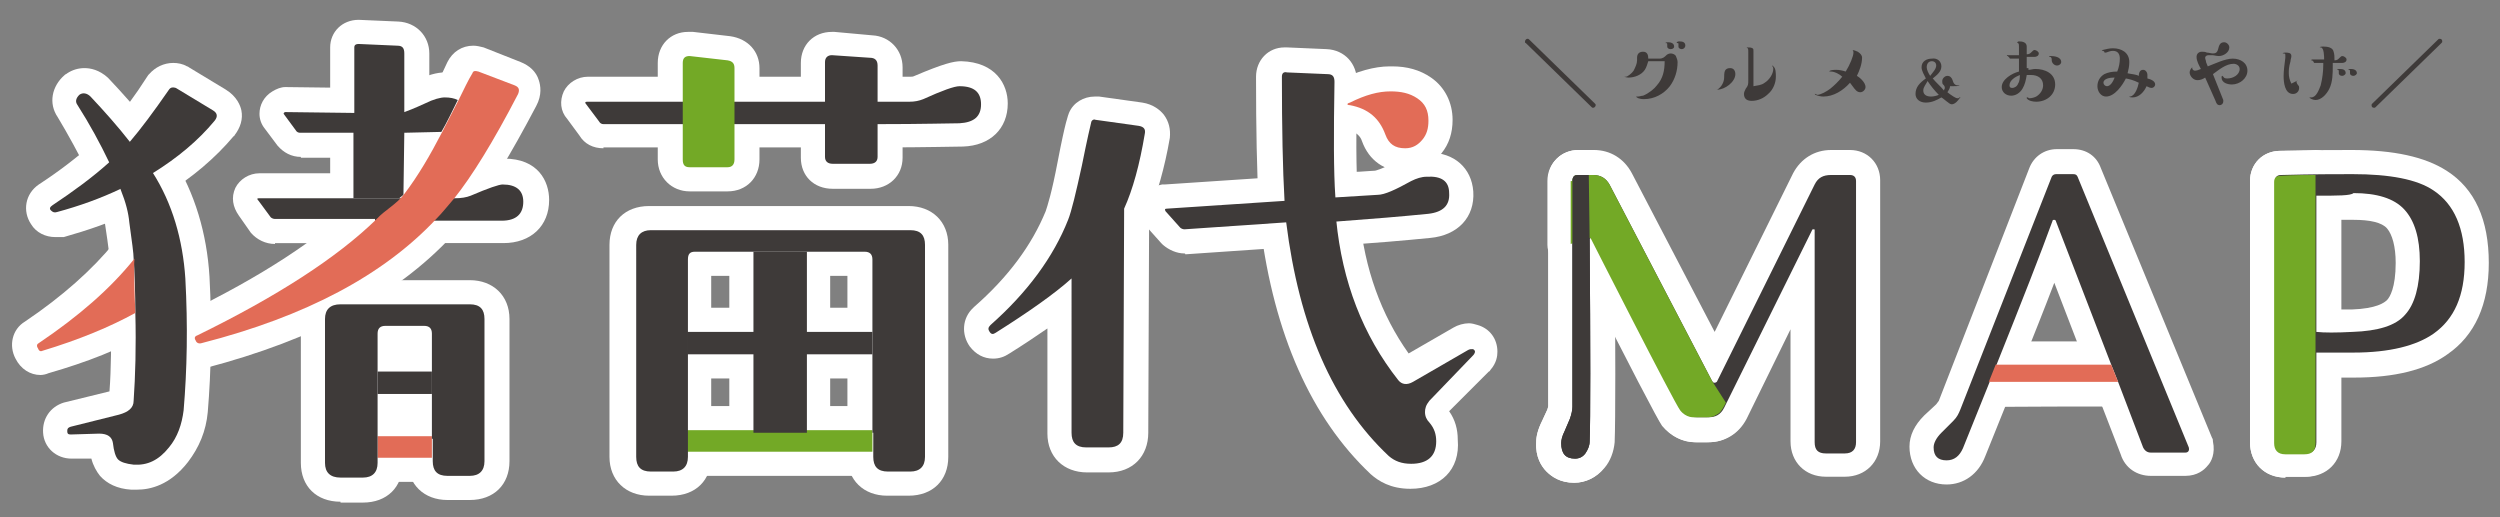 <?xml version="1.0" encoding="utf-8"?>
<!-- Generator: Adobe Illustrator 25.1.0, SVG Export Plug-In . SVG Version: 6.00 Build 0)  -->
<svg version="1.1" id="レイヤー_2_1_" xmlns="http://www.w3.org/2000/svg" xmlns:xlink="http://www.w3.org/1999/xlink" x="0px"
	 y="0px" width="290px" height="60px" viewBox="0 0 290 60" style="enable-background:new 0 0 290 60;" xml:space="preserve">
<rect x="0" y="0" width="290" height="60" fill="#808080" stroke="none"/>
<style type="text/css">
	.st0{fill:#3E3A39;}
	.st1{fill:#FFFFFF;}
	.st2{fill:#73A926;}
	.st3{fill:#E26C57;}
</style>
<g>
	<g>
		<path class="st0" d="M177,5c-0.1,0-0.1-0.1-0.1-0.2c0-0.1,0.1-0.3,0.3-0.3c0.1,0,0.1,0,0.2,0.1l7.6,7.4c0.1,0.1,0.1,0.1,0.1,0.2
			c0,0.1-0.1,0.3-0.3,0.3c-0.1,0-0.1,0-0.2-0.1L177,5z"/>
		<path class="st0" d="M192.5,6.8c0.4,0,0.6-0.2,0.8-0.4c0.1-0.1,0.3-0.2,0.5-0.2c0.2,0,0.5,0.1,0.6,0.3c0.1,0.2,0.2,0.5,0.2,0.7
			c0,1-0.3,2-0.9,2.8c-0.7,0.9-1.8,1.5-3,1.5c-0.6,0-0.9-0.2-0.9-0.3c0,0,0,0,0,0c0,0,0.2,0,0.2,0c0.2,0,0.4-0.1,0.6-0.1
			c0.7-0.3,1.3-0.8,1.6-1.2c0.7-0.8,0.9-1.7,0.9-2.8h-1.9c-0.1,0.3-0.2,0.7-0.4,1c-0.4,0.6-1.2,0.9-1.9,0.9c-0.2,0-0.5-0.1-0.5-0.1
			c0,0,0,0,0,0c0,0,0.1,0,0.2,0c0.2,0,0.7-0.4,0.9-0.7c0.2-0.4,0.4-0.8,0.4-1.2V6.7c0-0.4,0.2-0.7,0.7-0.7c0.5,0,0.6,0.4,0.6,0.8
			H192.5z M193.8,5.7c-0.2,0-0.4-0.1-0.4-0.3c0-0.1,0-0.2,0-0.2c0-0.1,0-0.2-0.1-0.2c0,0-0.1,0-0.1,0c0-0.1,0.2-0.1,0.3-0.1
			c0.3,0,0.7,0.1,0.7,0.5C194.2,5.6,194,5.7,193.8,5.7z M195.5,5.3c0,0.2-0.2,0.4-0.4,0.4c-0.2,0-0.4-0.1-0.4-0.3c0,0,0-0.3,0-0.3
			c0-0.1,0-0.1-0.1-0.1c-0.1,0-0.1,0-0.1-0.1c0,0,0.1-0.1,0.3-0.1C195.2,4.8,195.5,4.9,195.5,5.3z"/>
		<path class="st0" d="M199.2,10.4C199.2,10.4,199.1,10.3,199.2,10.4C199.1,10.3,199.2,10.3,199.2,10.4c0.5-0.3,0.8-0.9,0.8-1.4
			c0-0.2,0-0.6,0.1-0.8c0.1-0.2,0.3-0.3,0.6-0.3c0.4,0,0.6,0.3,0.6,0.7C201.3,9.5,200.1,10.4,199.2,10.4z M204.7,9.6
			c0.5-0.3,1-1,1-1.6c0-0.1,0-0.2-0.1-0.3c0,0,0,0,0-0.1c0,0,0,0,0,0c0,0,0.1,0,0.1,0.1c0.3,0.2,0.3,0.8,0.3,1.2
			c0,0.7-0.3,1.5-0.9,2c-0.5,0.5-1.2,0.8-1.9,0.8c-0.5,0-0.9-0.2-0.9-0.8c0-0.2,0.1-0.4,0.2-0.6c0.3-0.4,0.3-0.5,0.3-1V6
			c0-0.3,0-0.4-0.2-0.5c0,0-0.1,0-0.1,0c0,0,0,0,0.2,0c0.3,0,0.4,0,0.6,0.1c0.1,0.1,0.1,0.1,0.1,0.3V10
			C203.9,9.9,204.3,9.9,204.7,9.6z"/>
		<path class="st0" d="M216.4,10.1c0,0.3-0.3,0.6-0.6,0.6c-0.4,0-0.6-0.3-0.9-0.7c-0.1-0.1-0.2-0.3-0.3-0.4
			c-0.8,0.9-1.9,1.6-3.1,1.6c-0.3,0-0.7-0.1-0.9-0.2c0,0-0.1-0.1-0.1-0.1c0,0,0,0,0,0c0,0,0,0,0.1,0c0.1,0,0.1,0.1,0.2,0.1
			c0.4,0,1.1-0.4,1.5-0.7c0.5-0.4,1-0.9,1.4-1.4c-0.3-0.3-0.9-0.6-1.3-0.6c0,0-0.1,0-0.2,0c0,0,0,0,0,0c0-0.2,0.7-0.2,0.8-0.2
			c0.4,0,0.8,0.1,1.1,0.2c0.5-0.8,0.9-1.8,0.9-2.2c0-0.2-0.1-0.3-0.1-0.3c0,0,0,0,0,0c0,0,0,0,0,0c0.1,0,0.4,0.1,0.6,0.2
			c0.3,0.2,0.5,0.4,0.5,0.7c0,0.7-0.3,1.5-0.6,2.1C215.6,8.9,216.4,9.5,216.4,10.1z"/>
		<path class="st0" d="M225.2,7.7c0,0.6-0.5,1-1,1.4c0.4,0.5,0.9,0.9,1.3,1.4c0-0.1,0.1-0.2,0.1-0.3c0-0.2-0.1-0.3-0.2-0.4
			c-0.1-0.1-0.1-0.2-0.1-0.4c0-0.3,0.3-0.6,0.6-0.6c0.3,0,0.5,0.2,0.6,0.5c0.1,0.4,0.3,0.6,0.6,0.6h0.1c0,0,0.1,0,0.1,0
			c0,0.1-0.6,0.1-0.8,0.1c-0.1,0-0.2,0-0.3,0c0,0.3-0.2,0.5-0.3,0.7c0.1,0.1,0.4,0.3,0.7,0.5c0.2,0.1,0.3,0.2,0.5,0.2
			c0.1,0,0.1,0,0.2-0.1c0,0,0,0,0.1,0c0,0,0,0,0,0s0,0.1-0.1,0.1c-0.1,0.2-0.5,0.7-0.9,0.7c-0.1,0-0.3-0.1-0.4-0.2
			c-0.3-0.2-0.6-0.5-0.8-0.6c-0.5,0.3-1.1,0.6-1.8,0.6c-0.7,0-1.2-0.4-1.2-1c0-0.8,0.5-1.3,1.2-1.8c-0.2-0.4-0.5-0.9-0.5-1.3
			c0-0.7,0.6-1,1.2-1C224.7,6.7,225.2,7.1,225.2,7.7z M223.1,10.5c0,0.5,0.4,0.7,0.9,0.7c0.3,0,0.7-0.1,0.9-0.2
			c-0.5-0.5-0.9-1-1.3-1.6C223.4,9.8,223.1,10.1,223.1,10.5z M224.6,7.6c0-0.3-0.2-0.5-0.5-0.5c-0.4,0-0.6,0.3-0.6,0.7
			c0,0.3,0.2,0.7,0.4,1C224.2,8.4,224.6,8,224.6,7.6z"/>
		<path class="st0" d="M235.3,7.9c0,0.1,0,0.1,0,0.2c0.3,0,0.5-0.1,0.8-0.1c1.1,0,2.3,0.5,2.3,1.8c0,1.2-1,2-2.2,2
			c-0.4,0-0.9-0.1-1.1-0.4c0,0,0-0.1,0-0.1c0,0,0,0,0,0c0,0,0,0,0.1,0c0.1,0,0.1,0.1,0.2,0.1c0.3,0,0.6-0.1,0.8-0.2
			c0.5-0.3,0.8-0.8,0.8-1.3c0-0.8-0.6-1.2-1.4-1.2c-0.2,0-0.3,0-0.5,0c-0.1,0.6-0.2,1.1-0.5,1.6c-0.3,0.5-0.8,0.8-1.3,0.8
			c-0.6,0-1.1-0.4-1.1-1c0-0.9,1.2-1.6,2-1.8c0-0.2,0-0.4,0-0.7V6.8h-0.7c-0.1,0-0.2,0-0.3,0c0,0-0.1,0-0.1-0.1
			c-0.1-0.1-0.1-0.1-0.2-0.2c-0.1,0-0.1,0-0.1-0.1c0,0,0,0,0.1,0h1.3V5.4c0-0.2,0-0.3-0.1-0.4c-0.1,0-0.1-0.1-0.1-0.1
			c0,0,0.1-0.1,0.2-0.1c0.4,0,0.9,0.1,0.9,0.6v0.9h0c0.3,0,0.4-0.1,0.6-0.3c0.1-0.1,0.2-0.2,0.3-0.2c0.2,0,0.5,0.2,0.5,0.4
			c0,0.3-0.3,0.4-0.5,0.4h-0.9V7.9z M233.1,9.9c0,0.2,0.1,0.3,0.3,0.3c0.3,0,0.6-0.2,0.7-0.5c0.2-0.3,0.2-0.7,0.2-1
			C233.8,8.9,233.1,9.3,233.1,9.9z M238.6,7.6c-0.3,0-0.6-0.3-0.6-0.6V6.9c0-0.2-0.1-0.3-0.2-0.3c0,0-0.1,0-0.1,0
			c0-0.1,0-0.1,0.2-0.1c0.4,0,1.2,0.1,1.2,0.7C239.1,7.4,238.9,7.6,238.6,7.6z"/>
		<path class="st0" d="M246.6,9.1c-0.4,0.8-1.3,2.1-2.3,2.1c-0.6,0-1-0.6-1-1.2c0-0.6,0.3-1.1,0.8-1.4c0.4-0.2,0.9-0.3,1.5-0.3
			c0.2-0.5,0.3-1,0.3-1.5c0-0.5-0.2-0.9-0.8-0.9c-0.3,0-0.5,0.1-0.8,0.2c-0.1,0-0.1,0-0.1,0c-0.1,0-0.1,0-0.1-0.1
			c-0.1-0.1-0.1-0.1-0.2-0.1c-0.1,0-0.1,0-0.1,0c0,0,0.1-0.1,0.1-0.1c0.4-0.1,0.8-0.2,1.2-0.2c1,0,1.9,0.5,1.9,1.6
			c0,0.5-0.1,0.9-0.2,1.3c0.4,0.1,0.9,0.1,1.3,0.3c0-0.3,0.1-0.7,0.5-0.7c0.3,0,0.5,0.3,0.5,0.6c0,0.1,0,0.3,0,0.4
			c0.4,0.1,0.9,0.3,0.9,0.7c0,0.2-0.2,0.4-0.4,0.4c-0.2,0-0.4-0.1-0.6-0.2c-0.3,0.7-0.9,1.3-1.6,1.3c-0.1,0-0.4,0-0.4-0.1
			c0,0,0,0,0.1,0c0.6-0.1,0.9-1.1,1-1.6C247.5,9.3,247.1,9.2,246.6,9.1z M245.2,9c-0.4,0-1.2,0.1-1.2,0.6c0,0.2,0.2,0.4,0.4,0.4
			c0.4,0,0.7-0.5,0.9-1C245.3,9,245.3,9,245.2,9z"/>
		<path class="st0" d="M257.9,11.6c0,0.1,0,0.1,0,0.2c0,0.2-0.2,0.4-0.4,0.4c-0.3,0-0.4-0.2-0.5-0.5c-0.4-0.9-0.8-1.8-1.2-2.7
			c-0.3,0.2-0.6,0.3-0.9,0.3c-0.5,0-0.9-0.5-0.9-0.9c0-0.2,0.1-0.4,0.3-0.6c0,0,0,0,0,0c0,0,0,0,0,0c0,0,0,0.1,0,0.1
			c0,0.2,0.2,0.3,0.3,0.3c0.2,0,0.5-0.1,0.7-0.2c-0.2-0.4-0.5-0.9-0.5-1.4c0-0.4,0.3-0.6,0.6-0.6c0.2,0,0.4,0,0.6,0.1
			c0.2,0,0.5,0.1,0.7,0.1c0.3,0,0.5-0.1,0.6-0.5c0.1-0.4,0.2-0.8,0.7-0.8c0.3,0,0.6,0.3,0.6,0.6c0,0.6-0.7,1-1.2,1
			c-0.3,0-0.6-0.1-0.8-0.1c-0.1,0-0.3,0-0.4,0c-0.2,0-0.4,0.1-0.4,0.3c0,0.2,0.1,0.3,0.1,0.5l0.2,0.5c0.8-0.3,2-0.9,2.9-0.9
			c0.9,0,1.7,0.5,1.7,1.4c0,0.9-0.9,1.6-1.8,1.6c-0.5,0-1.2-0.2-1.2-0.8c0-0.1,0-0.2,0.1-0.2c0,0,0,0,0.1,0.1
			c0.1,0.2,0.3,0.2,0.5,0.2c0.6,0,1.4-0.4,1.4-1.1c0-0.4-0.4-0.6-0.7-0.6c-0.9,0-1.7,0.7-2.4,1.2L257.9,11.6z"/>
		<path class="st0" d="M266.4,9.4c0.1,0,0.1-0.1,0.1-0.1c0,0,0,0,0,0s0,0,0,0c-0.1,0.1-0.1,0.1-0.1,0.2c0,0.1,0.1,0.3,0.2,0.4
			c0.1,0.1,0.1,0.2,0.1,0.3c0,0.4-0.3,0.7-0.7,0.7c-1,0-1.1-1.4-1.1-2.1c0-0.5,0.1-1.4,0.2-2.1c0-0.1,0-0.2,0-0.3
			c0-0.1,0-0.2-0.2-0.2c0,0-0.1,0-0.1,0c0-0.1,0.3-0.1,0.3-0.1c0.3,0,0.7,0,0.7,0.4c0,0.2-0.1,0.4-0.1,0.6c-0.2,0.7-0.2,1-0.2,1.4
			c0,0.4,0.1,0.8,0.3,1.2L266.4,9.4z M270.8,7c0.3,0,0.4-0.1,0.6-0.3c0.1-0.1,0.2-0.2,0.3-0.2c0.2,0,0.5,0.2,0.5,0.4
			c0,0.3-0.3,0.4-0.5,0.4h-1.1v0.3c0,0.9,0,1.9-0.4,2.7c-0.3,0.6-0.9,1.3-1.6,1.3c-0.3,0-0.7-0.2-0.7-0.3c0,0,0,0,0,0
			c0,0,0.2,0,0.2,0c0.6,0,0.9-0.9,1.1-1.4c0.2-0.8,0.3-1.6,0.3-2.4c0-0.1,0-0.1,0-0.2h-0.7c-0.1,0-0.1,0-0.2,0c0,0-0.1,0-0.1,0
			c-0.1,0-0.1,0-0.1-0.1c-0.1-0.1-0.1-0.2-0.3-0.2c0,0,0,0,0,0c0,0,0-0.1,0.1-0.1h1.4c0-0.3,0-1.4-0.4-1.4c0,0-0.1,0-0.1,0
			c0-0.1,0.3-0.1,0.4-0.1c0.5,0,1.1,0.1,1.2,0.6c0.1,0.3,0.1,0.6,0.1,1H270.8z M271.7,8.8c-0.2,0-0.4-0.1-0.4-0.3c0-0.1,0-0.2,0-0.2
			c0-0.1,0-0.2-0.1-0.2c0,0-0.1,0-0.1,0c0-0.1,0.2-0.1,0.3-0.1c0.4,0,0.7,0.1,0.7,0.5C272.1,8.6,271.9,8.8,271.7,8.8z M273,8.8
			c-0.2,0-0.4-0.1-0.4-0.3c0-0.1,0-0.2,0-0.2c0-0.1,0-0.2-0.1-0.2c0,0-0.1,0-0.1,0c0-0.1,0.2-0.1,0.3-0.1c0.3,0,0.7,0.1,0.7,0.5
			C273.4,8.6,273.2,8.8,273,8.8z"/>
		<path class="st0" d="M275.6,12.4c-0.1,0.1-0.1,0.1-0.2,0.1c-0.2,0-0.3-0.1-0.3-0.3c0-0.1,0-0.1,0.1-0.2l7.6-7.4
			c0.1-0.1,0.1-0.1,0.2-0.1c0.2,0,0.3,0.1,0.3,0.3c0,0.1,0,0.1-0.1,0.2L275.6,12.4z"/>
	</g>
	<g>
		<g>
			<path class="st1" d="M79.7,55.2c-1.6,0-2.8-1.3-2.8-2.8v-2.5c0-1.6,1.3-2.8,2.8-2.8h21.5c1.6,0,2.8,1.3,2.8,2.8v2.5
				c0,1.6-1.3,2.8-2.8,2.8H79.7z"/>
			<path class="st1" d="M43.8,55.9c-1.6,0-2.8-1.3-2.8-2.8v-2.5c0-1.6,1.3-2.8,2.8-2.8h6.3c1.6,0,2.8,1.3,2.8,2.8v2.5
				c0,1.6-1.3,2.8-2.8,2.8H43.8z"/>
			<g>
				<path class="st1" d="M265.1,55.4c-2.4,0-4.1-1.7-4.1-4.1V21c0-2,1.5-3.5,3.5-3.5c3.7-0.1,6.4-0.1,8.3-0.1c4.9,0,8.5,0.8,11,2.4
					c3.3,2.1,4.9,5.7,4.9,10.7c0,4.8-1.6,8.4-4.8,10.6c-2.5,1.8-6.1,2.7-10.8,2.7c-0.4,0-0.9,0-1.5,0v7.4c0,2.4-1.7,4.1-4.1,4.1
					H265.1z M271.5,35.9c0.4,0,0.8,0,1.3,0c2.9-0.1,3.8-0.8,4.1-1.1c0.3-0.3,1-1.4,1-4.3c0-1.9-0.4-3.3-1-4c-0.6-0.7-2-1-3.9-1
					c-0.1,0-0.6,0-1.4,0V35.9z"/>
				<path class="st1" d="M225.8,56.2c-2.5,0-4.3-1.8-4.3-4.4c0-1.3,0.6-2.5,1.7-3.6l1.4-1.3c0.1-0.1,0.2-0.3,0.3-0.4l10.5-27
					c0.5-1.3,1.7-2.2,3.2-2.2l1.9,0c1.5,0,2.7,0.8,3.2,2.2l12.9,31.3c0.1,0.1,0.1,0.3,0.1,0.4c0.3,1.4-0.2,2.4-0.6,2.8
					c-0.4,0.5-1.2,1.2-2.6,1.2h-4c-1.6,0-3-0.9-3.5-2.5l-2.9-7.5l-0.8-2l-4-10.4c-1.1,2.9-2.5,6.4-4.1,10.4l-0.8,2l-3.1,7.7
					C229.5,55,227.8,56.2,225.8,56.2z"/>
				<path class="st1" d="M230.7,47.2c-0.9,0-1.8-0.5-2.3-1.2c-0.5-0.8-0.6-1.8-0.3-2.6l0.8-2c0.4-1.1,1.5-1.8,2.6-1.8
					c0,0,13.4,0,13.4,0c1.2,0,2.2,0.7,2.6,1.8l0.8,2c0.3,0.9,0.2,1.8-0.3,2.6c-0.5,0.8-1.4,1.2-2.3,1.2
					C245.7,47.1,230.7,47.2,230.7,47.2z"/>
				<path class="st1" d="M163,19.9c-2.4,0-4.2-1.3-5-3.5c-0.2-0.6-0.6-1.1-1.9-1.4c-1.6-0.2-2.4-1.4-2.6-2.4
					c-0.1-0.4-0.3-2.3,1.8-3.3c2.1-1,4.1-1.6,5.9-1.6c0.1,0,0.2,0,0.3,0c1.7,0,3.2,0.4,4.5,1.3c1.6,1.1,2.5,2.9,2.5,4.9
					c0,1.5-0.4,2.8-1.3,3.9C166.2,19.2,164.7,19.9,163,19.9z"/>
				<path class="st1" d="M137.4,29.4c-0.9,0-1.8-0.4-2.5-1c-0.1-0.1-0.1-0.1-0.2-0.2l-1.7-1.9c0,0-0.1-0.1-0.1-0.1
					c-0.7-0.9-0.8-2-0.5-2.9c0.4-1,1.3-1.7,2.4-1.9c0.1,0,0.2,0,0.3,0l19.5-1.3l4.9-0.3c0,0,0.7-0.1,2.7-1.2c1-0.5,2-0.8,3-0.9
					c0.2,0,0.4,0,0.6,0c2.9,0,4.9,1.8,5.1,4.5c0.2,3-1.8,5.1-5,5.4c-3,0.3-6.6,0.6-10.8,0.9c-1,0.1-1.9,0.1-2.9,0.1
					c-1,0-2,0.1-3,0.1l-11.7,0.8C137.5,29.4,137.4,29.4,137.4,29.4z"/>
				<path class="st1" d="M126.1,54.8c-2.7,0-4.6-1.8-4.6-4.5V38.1c-1.3,0.9-2.8,1.9-4.4,2.9c-0.6,0.4-1.2,0.6-1.9,0.6
					c-1.1,0-2-0.5-2.7-1.4c-1-1.4-0.9-3.3,0.4-4.5c0,0,0.1-0.1,0.1-0.1c4-3.5,6.7-7.2,8.3-11.1c0.2-0.6,0.7-2.1,1.4-5.8
					c0.9-4.7,1.2-5.3,1.3-5.6c0.5-1.2,1.7-1.9,3-1.9c0.2,0,0.3,0,0.5,0l5,0.7c1.3,0.2,2.1,0.9,2.5,1.4c0.6,0.8,0.8,1.7,0.7,2.7
					c-0.6,3.5-1.5,6.5-2.4,8.8l-0.1,25.4c0,2.7-1.8,4.6-4.6,4.6H126.1z"/>
				<path class="st1" d="M102.9,57.5c-2.7,0-4.6-1.8-4.6-4.5V32H82.5V53c0,2.7-1.8,4.5-4.6,4.5h-2.6c-2.7,0-4.6-1.8-4.6-4.5V28.4
					c0-2.7,1.8-4.5,4.6-4.5h30.1c2.7,0,4.6,1.8,4.6,4.5V53c0,2.7-1.8,4.5-4.6,4.5H102.9z"/>
				<path class="st1" d="M79.7,43.9c-1.6,0-2.8-1.3-2.8-2.8v-2.6c0-1.6,1.3-2.8,2.8-2.8h21.5c1.6,0,2.8,1.3,2.8,2.8v2.6
					c0,1.6-1.3,2.8-2.8,2.8H79.7z"/>
				<path class="st1" d="M87.4,53c-1.6,0-2.8-1.3-2.8-2.8v-21c0-1.6,1.3-2.8,2.8-2.8h6.1c1.6,0,2.8,1.3,2.8,2.8v21
					c0,1.6-1.3,2.8-2.8,2.8H87.4z"/>
				<path class="st1" d="M96.6,21.9c-2.2,0-3.7-1.5-3.7-3.6v-11c0-2.1,1.5-3.6,3.6-3.6c0.1,0,0.2,0,0.3,0l4.4,0.4
					c2,0.1,3.5,1.7,3.5,3.7v10.5c0,2.1-1.6,3.6-3.7,3.6H96.6z"/>
				<path class="st1" d="M70,17.2c-1.2,0-2.2-0.5-2.8-1.5l-1.4-1.9c-0.8-0.9-0.9-2.1-0.4-3.2c0.5-1,1.6-1.7,2.8-1.7h37.4
					c0.2,0,0.3,0,0.5-0.1c3.3-1.4,4.5-1.7,5.4-1.7c4,0.1,5.4,2.7,5.4,4.9c0,2.9-2,4.9-5.2,5c-1.1,0-4.2,0.1-9.6,0.1H70z"/>
				<path class="st1" d="M34.9,18.2c-1.1,0-2-0.5-2.7-1.3c0,0-1.5-2-1.5-2c-0.4-0.5-0.6-1.1-0.6-1.7c0-1,0.5-2,1.5-2.6
					c0.5-0.3,1-0.5,1.5-0.5c0,0,8,0.1,8,0.1c0.8,0,1.9,0,2.9,0c1.4,0,2.1,0,2.3,0c0.2-0.1,0.7-0.3,1.8-0.8c1.5-0.7,2.6-1,3.5-1
					c1.1,0,2.1,0.2,2.9,0.7c1.3,0.8,1.8,2.4,1.1,3.7c-0.4,0.7-0.7,1.4-1.1,2.2c-0.3,0.5-0.5,1.1-0.8,1.6c-0.5,0.9-1.4,1.5-2.5,1.6
					c0,0-4.3,0.1-4.4,0.1H34.9z"/>
				<path class="st1" d="M41.1,25.8c-1.6,0-2.8-1.3-2.8-2.8v-7.6c0-0.4,0-0.9,0-1.3c0-0.4,0-0.7,0-1.1V5.5c0-1.8,1.4-3.2,3.3-3.2
					c0,0,4.6,0.2,4.6,0.2c2.1,0.1,3.6,1.7,3.6,3.7v9.3l-0.1,7.2c0,0.8-0.4,1.6-1,2.1l-0.5,0.5c-0.5,0.4-1.2,0.7-1.9,0.7H41.1z"/>
				<path class="st1" d="M31.9,28.3c-1.1,0-2.1-0.5-2.8-1.3L27.7,25c-0.7-1-0.9-2.1-0.4-3.2c0.5-1,1.6-1.7,2.8-1.7h22.8
					c0.5,0,0.7-0.1,0.8-0.1c3.4-1.5,4.2-1.6,4.8-1.6c3.9,0,5.2,2.6,5.2,4.8c0,3-2.1,5-5.3,5H31.9z"/>
				<path class="st1" d="M15.9,56.8c-0.2,0-0.5,0-0.7,0c-1.6-0.1-2.8-0.7-3.6-1.6c-0.4-0.5-0.8-1.2-1-2l-2.3,0c-1.8,0-3.2-1.3-3.3-3
					c-0.1-1.6,0.8-3,2.4-3.5l5.3-1.3c0.2-2.6,0.2-5.7,0.2-9.1c0-2.1-0.1-5.2-0.2-6.2c0-0.4-0.1-1.4-0.5-4c-0.1-0.9-0.4-2-0.8-3.2
					c-0.4-1.1-0.8-2-1.2-2.9c-1.1-2.2-2.3-4.4-3.5-6.4C5.6,12,6,10,7.5,8.7c0.1-0.1,0.2-0.1,0.3-0.2c0.6-0.4,1.3-0.6,2-0.6
					c0.7,0,1.7,0.2,2.7,1.1c0,0,0,0,0.1,0.1c1.7,1.8,3.3,3.6,4.8,5.5c1,1.3,1.9,2.5,2.7,3.8c2.5,4,3.9,8.7,4.2,13.7
					c0.3,5.6,0.2,10.9-0.2,15.7c-0.2,2.2-1,4.1-2.3,5.8C19.7,56.3,17.4,56.8,15.9,56.8z"/>
				<path class="st1" d="M4.7,43.5c-1.2,0-2.3-0.7-2.9-1.9c-0.8-1.5-0.4-3.4,1.1-4.3c4.3-2.9,7.8-6,10.4-9.2
					c0.5-0.7,1.4-1.1,2.2-1.1c0.3,0,0.6,0,0.9,0.1c1.1,0.4,1.9,1.4,2,2.5c0.1,1.2,0.1,4.2,0.2,6.4c0,1-0.5,2-1.5,2.6
					C14,40.5,10.1,42,5.6,43.3C5.4,43.4,5,43.5,4.7,43.5z"/>
				<path class="st1" d="M39.5,58.2c-2.8,0-4.6-1.8-4.6-4.5V37c0-2.7,1.9-4.5,4.6-4.5h15c2.7,0,4.6,1.8,4.6,4.5v16.5
					c0,2.7-1.8,4.5-4.6,4.5h-2.6c-2.7,0-4.6-1.8-4.6-4.5V40.7h-0.6v13.1c0,2.7-1.8,4.5-4.6,4.5H39.5z"/>
				<path class="st1" d="M43.8,48.5c-1.6,0-2.8-1.3-2.8-2.8v-2.6c0-1.6,1.3-2.8,2.8-2.8h6.3c1.6,0,2.8,1.3,2.8,2.8v2.6
					c0,1.6-1.3,2.8-2.8,2.8H43.8z"/>
				<path class="st1" d="M6.4,27.5c-1.1,0-2.2-0.5-2.8-1.5c-1-1.5-0.7-3.5,0.9-4.6c2.3-1.5,4.4-3.1,6.3-4.8c0.7-0.7,1.4-1.4,2.2-2.2
					c1.1-1.2,2.6-3.2,4.2-5.7c0,0,0.1-0.1,0.1-0.1C18,7.8,19,7.3,20.1,7.3c0.5,0,1.1,0.1,1.6,0.4c0.1,0,0.2,0.1,0.2,0.1l4.3,2.6
					c1.3,0.8,1.7,1.9,1.8,2.4c0.2,1-0.1,2-0.8,2.9c0,0,0,0.1-0.1,0.1c-2.1,2.5-4.8,4.8-7.9,6.7c-1.3,0.8-2.6,1.5-3.9,2.1
					c-2.4,1.2-5.1,2.1-7.9,2.9C7.1,27.5,6.7,27.5,6.4,27.5z"/>
				<path class="st1" d="M23.1,42.7c-1.2,0-2.3-0.6-3-1.7c-0.5-0.8-0.6-1.7-0.4-2.5c0.2-0.8,0.8-1.6,1.6-2c0,0,0.1,0,0.1-0.1
					c8.9-4.3,15.6-8.7,20-13c0.6-0.6,1.2-1,1.7-1.4c0.6-0.4,1.1-0.8,1.3-1.2c1.5-2,2.8-4.3,4.1-6.8c0.3-0.5,0.6-1.1,0.8-1.6
					c0.4-0.7,0.7-1.4,1.1-2.1c0.6-1.2,1.1-2.2,1.5-3.1c0.6-1.2,1.7-1.9,3-1.9c0.4,0,0.8,0.1,1.2,0.2l4.3,1.7c1,0.4,1.8,1.1,2.1,2.1
					c0.2,0.6,0.4,1.7-0.3,3c-3,5.7-5.5,9.8-7.6,12.5c-0.7,0.9-1.5,1.8-2.2,2.6c-6.4,6.9-16,12-28.6,15.3
					C23.6,42.7,23.4,42.7,23.1,42.7z"/>
				<path class="st1" d="M80,22.2c-2.1,0-3.7-1.6-3.7-3.7V7.3c0-2.1,1.5-3.6,3.5-3.6c0.2,0,0.4,0,0.6,0l4.3,0.5
					c2.1,0.3,3.4,1.8,3.4,3.7v10.6c0,2.1-1.5,3.7-3.7,3.7H80z"/>
				<path class="st1" d="M163.6,56.7c-2.3,0-3.7-0.9-4.6-1.7c-6.9-6.5-11.2-16.2-12.8-28.8c-0.1-0.6-0.1-1.7-0.2-2.8
					c-0.2-3.5-0.3-8.4-0.3-14.5c0-1.9,1.4-3.4,3.3-3.4c0.1,0,0.2,0,0.3,0l4.6,0.2c2.1,0.1,3.5,1.7,3.5,3.7c-0.1,6-0.1,10.4,0.1,13.1
					c0,0.4,0,0.9,0.1,1.3c0,0.4,0,0.9,0.1,1.3c0.6,6.1,2.5,11.4,5.7,15.9l5.2-3c0.5-0.3,1.2-0.5,1.8-0.5c0.3,0,0.7,0.1,1,0.2
					c1.4,0.4,2.3,1.6,2.3,3.1c0,0.5-0.1,1.3-0.8,2.1c-0.1,0.1-0.1,0.2-0.2,0.2l-4.6,4.6c0.7,1,1,2.1,1,3.3
					C169.4,54.5,167.1,56.7,163.6,56.7z"/>
				<g>
					<path class="st1" d="M182.6,56c-1.6,0-2.6-0.7-3.2-1.3c-0.6-0.6-1.3-1.7-1.2-3.4c0-0.7,0.2-1.5,0.7-2.5l0.6-1.3
						c0.1-0.3,0.1-0.4,0.1-0.4l0-26.2c0-2,1.5-3.5,3.5-3.5h1.8c1.9,0,3.5,1,4.4,2.7l9.6,18.4l9.1-18.4c0.9-1.7,2.5-2.7,4.4-2.7h2.2
						c2,0,3.5,1.5,3.5,3.5v30.3c0,2.4-1.7,4.1-4.1,4.1h-2.2c-2.4,0-4.1-1.7-4.1-4.1v-13l-5.1,10.4c-0.9,1.7-2.5,2.7-4.4,2.7h-1.4
						c-1.9,0-3.5-1-4.4-2.7l-5.1-9.8c0,6.6,0,10.7-0.1,12.5c-0.1,1.1-0.5,2.2-1.2,3C185.2,55.4,183.9,56,182.6,56z"/>
					<path class="st1" d="M196.6,51.3c-1.4,0-2.8-0.7-3.8-1.9c-0.5-0.7-3.7-6.8-9.5-18.3c-0.3,0.1-0.6,0.1-0.9,0.1
						c-0.6,0-1.2-0.2-1.7-0.5c-0.7-0.5-1.2-1.4-1.2-2.3V21c0-2,1.5-3.5,3.5-3.5h1.8c1.9,0,3.5,1,4.4,2.7l11.8,22.6l1.6,2.4
						c0.5,0.8,0.6,1.8,0.2,2.7c-0.8,1.9-1.7,2.4-2,2.6c-0.8,0.5-1.5,0.8-2.8,0.8C198.1,51.3,196.6,51.3,196.6,51.3z"/>
					<path class="st1" d="M182.6,56c-1.6,0-2.6-0.7-3.2-1.3c-0.6-0.6-1.3-1.7-1.2-3.4c0-0.7,0.2-1.5,0.7-2.5l0.6-1.3
						c0.1-0.3,0.1-0.4,0.1-0.4l0-26.2c0-2,1.5-3.5,3.5-3.5h1.3c1.6,0,2.8,1.2,2.8,2.8l0.1,7.4c0.1,13.2,0.1,21,0,23.7
						c-0.1,1.1-0.5,2.2-1.2,3C185.2,55.4,183.9,56,182.6,56z"/>
				</g>
				<g>
					<path class="st1" d="M265.1,55.4c-2.4,0-4.1-1.7-4.1-4.1V21c0-2,1.5-3.5,3.5-3.5c1.5,0,2.9,0,4.1-0.1c0,0,0,0,0,0
						c0.7,0,1.5,0.3,2,0.8c0.5,0.5,0.8,1.3,0.8,2v31c0,2.4-1.7,4.1-4.1,4.1H265.1z"/>
				</g>
			</g>
		</g>
		<g>
			<polygon class="st2" points="93.6,49.9 101.2,49.9 101.2,52.4 79.7,52.4 79.7,49.9 87.4,49.9 			"/>
			<rect x="43.8" y="50.6" class="st3" width="6.3" height="2.5"/>
			<g>
				<path class="st0" d="M268.7,22.7v16v2.4v10.2c0,0.8-0.4,1.3-1.3,1.3h-2.2c-0.9,0-1.3-0.4-1.3-1.3V21c0-0.4,0.2-0.7,0.7-0.7
					c3.7-0.1,6.4-0.1,8.3-0.1c4.3,0,7.5,0.6,9.4,1.9c2.4,1.6,3.6,4.4,3.6,8.3c0,3.9-1.2,6.6-3.6,8.3c-2,1.4-5.1,2.2-9.3,2.2
					c-0.9,0-2.4,0-4.3,0v-2.4c0.9,0.1,2.3,0.1,4.2,0c2.9-0.1,5-0.7,6.1-2c1.1-1.2,1.7-3.3,1.7-6.2c0-2.7-0.6-4.7-1.8-6
					c-1.2-1.3-3.2-1.9-5.9-1.9C272.7,22.7,271.2,22.7,268.7,22.7z"/>
				<path class="st0" d="M244.9,42.3l-6.4-16.6c0-0.1-0.1-0.2-0.2-0.2c-0.1,0-0.2,0-0.2,0.1c-1.3,3.6-3.5,9.2-6.5,16.7l-0.8,2
					l-3.1,7.7c-0.4,0.9-1,1.4-1.9,1.4c-1,0-1.5-0.5-1.5-1.5c0-0.5,0.3-1.1,0.9-1.7c0.4-0.4,0.9-0.9,1.4-1.4c0.4-0.4,0.6-0.8,0.8-1.3
					l10.6-27c0.1-0.2,0.3-0.3,0.5-0.3l2,0c0.3,0,0.4,0.1,0.5,0.3l12.9,31.4c0.1,0.4-0.1,0.6-0.4,0.6h-4c-0.4,0-0.7-0.2-0.9-0.6
					l-2.9-7.6L244.9,42.3z"/>
				<polygon class="st3" points="231.5,42.3 244.9,42.3 245.7,44.3 230.7,44.3 				"/>
				<path class="st3" d="M156.6,12.2c-0.4,0-0.4-0.2,0-0.3c1.8-0.9,3.3-1.3,4.7-1.3c1.2,0,2.2,0.2,3.1,0.8c0.9,0.6,1.3,1.4,1.3,2.6
					c0,0.9-0.2,1.6-0.7,2.2c-0.5,0.6-1.1,1-2,1c-1.2,0-1.9-0.5-2.3-1.6C160,13.7,158.7,12.6,156.6,12.2z"/>
				<path class="st0" d="M149.1,25.8l-11.7,0.8c-0.2,0-0.4-0.1-0.5-0.2l-1.7-1.9c-0.1-0.2-0.1-0.3,0.2-0.3l13.6-0.9l5.9-0.4l4.9-0.3
					c0.8,0,2.1-0.6,3.9-1.6c0.6-0.3,1.2-0.5,1.8-0.5c1.7-0.1,2.6,0.5,2.6,1.9c0.1,1.4-0.7,2.2-2.4,2.4c-3,0.3-6.6,0.6-10.7,0.9
					C153,25.6,151.1,25.6,149.1,25.8z"/>
				<path class="st0" d="M130.4,24.2l-0.1,26c0,1.2-0.6,1.7-1.7,1.7h-2.6c-1.2,0-1.7-0.6-1.7-1.7V32.3c-2,1.8-5,3.9-8.8,6.3
					c-0.3,0.2-0.5,0.2-0.7-0.1c-0.2-0.3-0.2-0.5,0.1-0.8c4.3-3.8,7.3-7.9,9-12.2c0.4-1,0.9-3.1,1.6-6.3c0.6-3,1-4.7,1.1-5.1
					c0.1-0.2,0.3-0.3,0.5-0.2l5,0.7c0.6,0.1,0.8,0.4,0.7,0.9C132.2,19.1,131.4,22,130.4,24.2z"/>
				<path class="st0" d="M101.2,50.2v-9.1v-2.6v-8.4c0-0.6-0.3-0.9-0.9-0.9h-6.7h-6.1h-6.9c-0.6,0-0.8,0.3-0.8,0.9v8.4v2.6v9.1v2.5
					V53c0,1.1-0.6,1.7-1.7,1.7h-2.6c-1.2,0-1.7-0.6-1.7-1.7V28.4c0-1.1,0.6-1.7,1.7-1.7h30.1c1.2,0,1.7,0.6,1.7,1.7V53
					c0,1.1-0.6,1.7-1.7,1.7h-2.6c-1.2,0-1.7-0.6-1.7-1.7v-0.3V50.2z"/>
				<polygon class="st0" points="101.2,41.1 93.6,41.1 87.4,41.1 79.7,41.1 79.7,38.5 87.4,38.5 93.6,38.5 101.2,38.5 				"/>
				<polygon class="st0" points="93.6,41.1 93.6,50.2 87.4,50.2 87.4,41.1 87.4,38.5 87.4,29.2 93.6,29.2 93.6,38.5 				"/>
				<path class="st0" d="M101.8,14.4v3.8c0,0.5-0.3,0.8-0.9,0.8h-4.3c-0.6,0-0.9-0.3-0.9-0.8v-3.8v-2.6V7.2c0-0.5,0.3-0.8,0.8-0.8
					l4.4,0.3c0.6,0,0.9,0.3,0.9,0.9v4.1V14.4z"/>
				<path class="st0" d="M95.7,14.4H85.2h-6H70c-0.2,0-0.4-0.1-0.5-0.3l-1.5-2c-0.2-0.2-0.1-0.3,0.1-0.3h11.1h6h10.5h6.1h3.7
					c0.6,0,1.1-0.1,1.6-0.3c2.2-1,3.6-1.5,4.2-1.5c1.7,0,2.5,0.7,2.5,2.1c0,1.4-0.8,2.1-2.5,2.2c-1,0-4.2,0.1-9.5,0.1H95.7z"/>
				<path class="st0" d="M51.2,15.3l-4.3,0.1c0,0-3.9,0-5.9,0h-6.2c-0.2,0-0.4-0.1-0.5-0.3l-1.4-1.9c0-0.1,0.1-0.2,0.2-0.2l8,0.1
					c1.9,0,5.4,0,5.8-0.1c0.3-0.1,1.1-0.4,2.4-1c1-0.5,1.8-0.7,2.3-0.7c0.6,0,1.1,0.1,1.5,0.3C52.5,12.8,51.9,14.1,51.2,15.3z"/>
				<path class="st0" d="M46.9,15.4l-0.1,7.2L46.3,23h-5.3v-7.6c0-0.8,0.1-1.6,0.1-2.4V5.5c0-0.3,0.2-0.4,0.5-0.4l4.5,0.2
					c0.6,0,0.8,0.3,0.8,0.9v6.8V15.4z"/>
				<path class="st0" d="M43.5,25.4H31.9c-0.2,0-0.4-0.1-0.5-0.2l-1.4-1.9C29.8,23.1,29.8,23,30,23h11h11.5h0.2
					c0.8,0,1.4-0.1,1.9-0.3c2.1-0.9,3.3-1.3,3.7-1.3c1.6,0,2.4,0.7,2.4,2c0,1.4-0.8,2.2-2.5,2.2h-7.8H43.5z"/>
				<path class="st0" d="M17.7,20c2.3,3.6,3.5,7.8,3.8,12.3c0.3,5.5,0.2,10.6-0.2,15.3c-0.2,1.6-0.7,3.1-1.7,4.3
					c-1.2,1.5-2.5,2.1-4.1,2c-0.9-0.1-1.5-0.3-1.8-0.6c-0.3-0.3-0.5-1-0.6-1.9c-0.1-0.7-0.6-1.1-1.6-1.1l-3.3,0.1
					c-0.3,0-0.4-0.1-0.4-0.4c0-0.3,0.1-0.4,0.4-0.5l5.6-1.4c1.1-0.3,1.7-0.8,1.7-1.6c0.2-2.9,0.3-6.3,0.2-10.2
					c0-2.1-0.1-5.2-0.2-6.3c0-0.6-0.2-2-0.5-4.2c-0.1-1.1-0.4-2.3-1-3.8c-0.4-1.1-0.8-2.1-1.3-3.1c-1.1-2.3-2.3-4.5-3.7-6.7
					c-0.3-0.4-0.2-0.8,0.2-1.2c0.4-0.3,0.9-0.2,1.3,0.2c1.6,1.7,3.2,3.5,4.6,5.3C16,17.6,16.9,18.8,17.7,20z"/>
				<path class="st3" d="M15.7,36.3c-2.9,1.6-6.5,3.1-10.8,4.4c-0.2,0.1-0.4,0-0.5-0.3c-0.2-0.3-0.1-0.5,0.1-0.6
					c4.6-3.1,8.3-6.3,11.1-9.8C15.5,31,15.6,34.1,15.7,36.3z"/>
				<path class="st0" d="M50.1,50.9v-5.2v-2.6v-4.4c0-0.6-0.3-0.9-0.9-0.9h-4.5c-0.6,0-0.9,0.3-0.9,0.9v4.4v2.6v5.2v2.5v0.3
					c0,1.1-0.6,1.7-1.7,1.7h-2.6c-1.2,0-1.8-0.6-1.8-1.7V37c0-1.1,0.6-1.7,1.8-1.7h15c1.2,0,1.7,0.6,1.7,1.7v16.5
					c0,1.1-0.6,1.7-1.7,1.7h-2.6c-1.2,0-1.7-0.6-1.7-1.7v-0.2V50.9z"/>
				<rect x="43.8" y="43.1" class="st0" width="6.3" height="2.6"/>
				<path class="st0" d="M14,21.9c-2.3,1.1-4.8,2-7.4,2.7c-0.3,0.1-0.5,0-0.7-0.2c-0.2-0.2-0.1-0.4,0.2-0.6c2.4-1.6,4.6-3.2,6.6-5
					c0.8-0.8,1.6-1.6,2.4-2.4c1.2-1.4,2.7-3.4,4.5-6c0.2-0.3,0.5-0.3,0.8-0.2l4.3,2.6c0.5,0.3,0.6,0.7,0.2,1.2
					c-1.9,2.3-4.3,4.3-7.2,6.1C16.5,20.7,15.3,21.3,14,21.9z"/>
				<path class="st3" d="M46.9,22.5c1.6-2.1,3-4.5,4.4-7.2c0.6-1.2,1.3-2.5,1.9-3.7c0.6-1.2,1.1-2.3,1.6-3.1
					c0.1-0.3,0.3-0.3,0.7-0.2l4.2,1.6c0.5,0.2,0.6,0.5,0.4,1c-2.9,5.6-5.4,9.6-7.4,12.1c-0.7,0.8-1.4,1.7-2.1,2.4
					c-6.1,6.5-15.1,11.3-27.2,14.4c-0.3,0.1-0.6,0-0.7-0.3c-0.2-0.3-0.1-0.5,0.2-0.6c9.2-4.5,16.2-9,20.8-13.5
					C44.6,24.4,46,23.7,46.9,22.5z"/>
				<path class="st2" d="M85.2,14.4v4.1c0,0.6-0.3,0.9-0.8,0.9H80c-0.6,0-0.8-0.3-0.8-0.9v-4.1v-2.6V7.3c0-0.6,0.3-0.8,0.8-0.8
					L84.4,7c0.6,0.1,0.8,0.4,0.8,0.9v3.9V14.4z"/>
				<path class="st0" d="M165.8,46.5c-0.4,0.5-0.5,0.9-0.5,1.3c0,0.5,0.2,0.9,0.5,1.2c0.6,0.7,0.8,1.4,0.8,2.2c0,1.7-1,2.6-2.9,2.6
					c-1.1,0-1.9-0.3-2.6-0.9c-6.5-6.1-10.4-15.1-11.9-27.1c-0.1-0.5-0.1-1.7-0.2-2.6c-0.2-3.5-0.3-8.3-0.3-14.3
					c0-0.4,0.2-0.6,0.6-0.5l4.7,0.2c0.6,0,0.8,0.3,0.8,0.9c-0.1,6-0.1,10.5,0.1,13.3c0.1,0.9,0,1.8,0.1,2.7
					c0.7,7.2,3.1,13.4,7.2,18.6c0.4,0.5,1,0.6,1.7,0.2l6.4-3.7c0.2-0.1,0.3-0.1,0.5-0.1c0.2,0,0.3,0.2,0.3,0.3
					c0,0.1-0.1,0.3-0.2,0.4L165.8,46.5z"/>
				<g>
					<path class="st0" d="M210.4,26.6c-0.1,0-0.2,0-0.2,0.1L200,47.3c-0.4,0.8-1,1.1-1.8,1.1h-1.4c-0.9,0-1.5-0.4-1.9-1.1
						l-10.2-19.7c-0.1,0-0.2,0-0.3,0.1c0.1,13,0.1,20.9,0,23.5c0,0.5-0.2,0.9-0.5,1.4c-0.3,0.4-0.7,0.6-1.2,0.6
						c-1.1,0-1.6-0.6-1.6-1.8c0-0.3,0.1-0.8,0.4-1.4l0.6-1.4c0.2-0.6,0.3-1.1,0.3-1.4l0-26.2c0-0.4,0.2-0.7,0.6-0.7h1.8
						c0.9,0,1.5,0.4,1.9,1.1l11.9,22.8c0.1,0.1,0.1,0.2,0.3,0.2c0.1,0,0.3-0.1,0.3-0.2l11.3-22.8c0.4-0.8,1-1.1,1.9-1.1h2.2
						c0.4,0,0.7,0.2,0.7,0.7v30.3c0,0.8-0.4,1.3-1.3,1.3h-2.2c-0.9,0-1.3-0.4-1.3-1.3V26.7C210.5,26.6,210.5,26.6,210.4,26.6z"/>
					<path class="st2" d="M182.4,21c0-0.4,0.2-0.7,0.6-0.7h1.8c0.9,0,1.5,0.4,1.9,1.1l11.9,22.8l1.6,2.5c0,0-0.5,1.1-0.9,1.3
						c-0.4,0.2-0.5,0.4-1.3,0.4s-1.5,0-1.5,0s-0.9,0.1-1.6-0.8c-0.7-0.9-10.4-20-10.4-20l-0.1,0l-2.2,0.7V21z"/>
					<path class="st0" d="M184.3,20.3h-1.3c-0.4,0-0.6,0.2-0.6,0.7l0,26.2c0,0.4-0.1,0.9-0.3,1.4l-0.6,1.4c-0.3,0.6-0.4,1-0.4,1.4
						c0,1.2,0.5,1.8,1.6,1.8c0.5,0,0.9-0.2,1.2-0.6c0.3-0.4,0.5-0.9,0.5-1.4c0.1-2.6,0.1-10.5,0-23.5L184.3,20.3z"/>
				</g>
				<g>
					<path class="st2" d="M268.7,20.3c-1.2,0-2.6,0-4.2,0.1c-0.4,0-0.7,0.2-0.7,0.7v30.3c0,0.8,0.4,1.3,1.3,1.3h2.2
						c0.9,0,1.3-0.4,1.3-1.3V41.1v-2.4V23h0V20.3z"/>
				</g>
			</g>
		</g>
	</g>
</g>
</svg>
